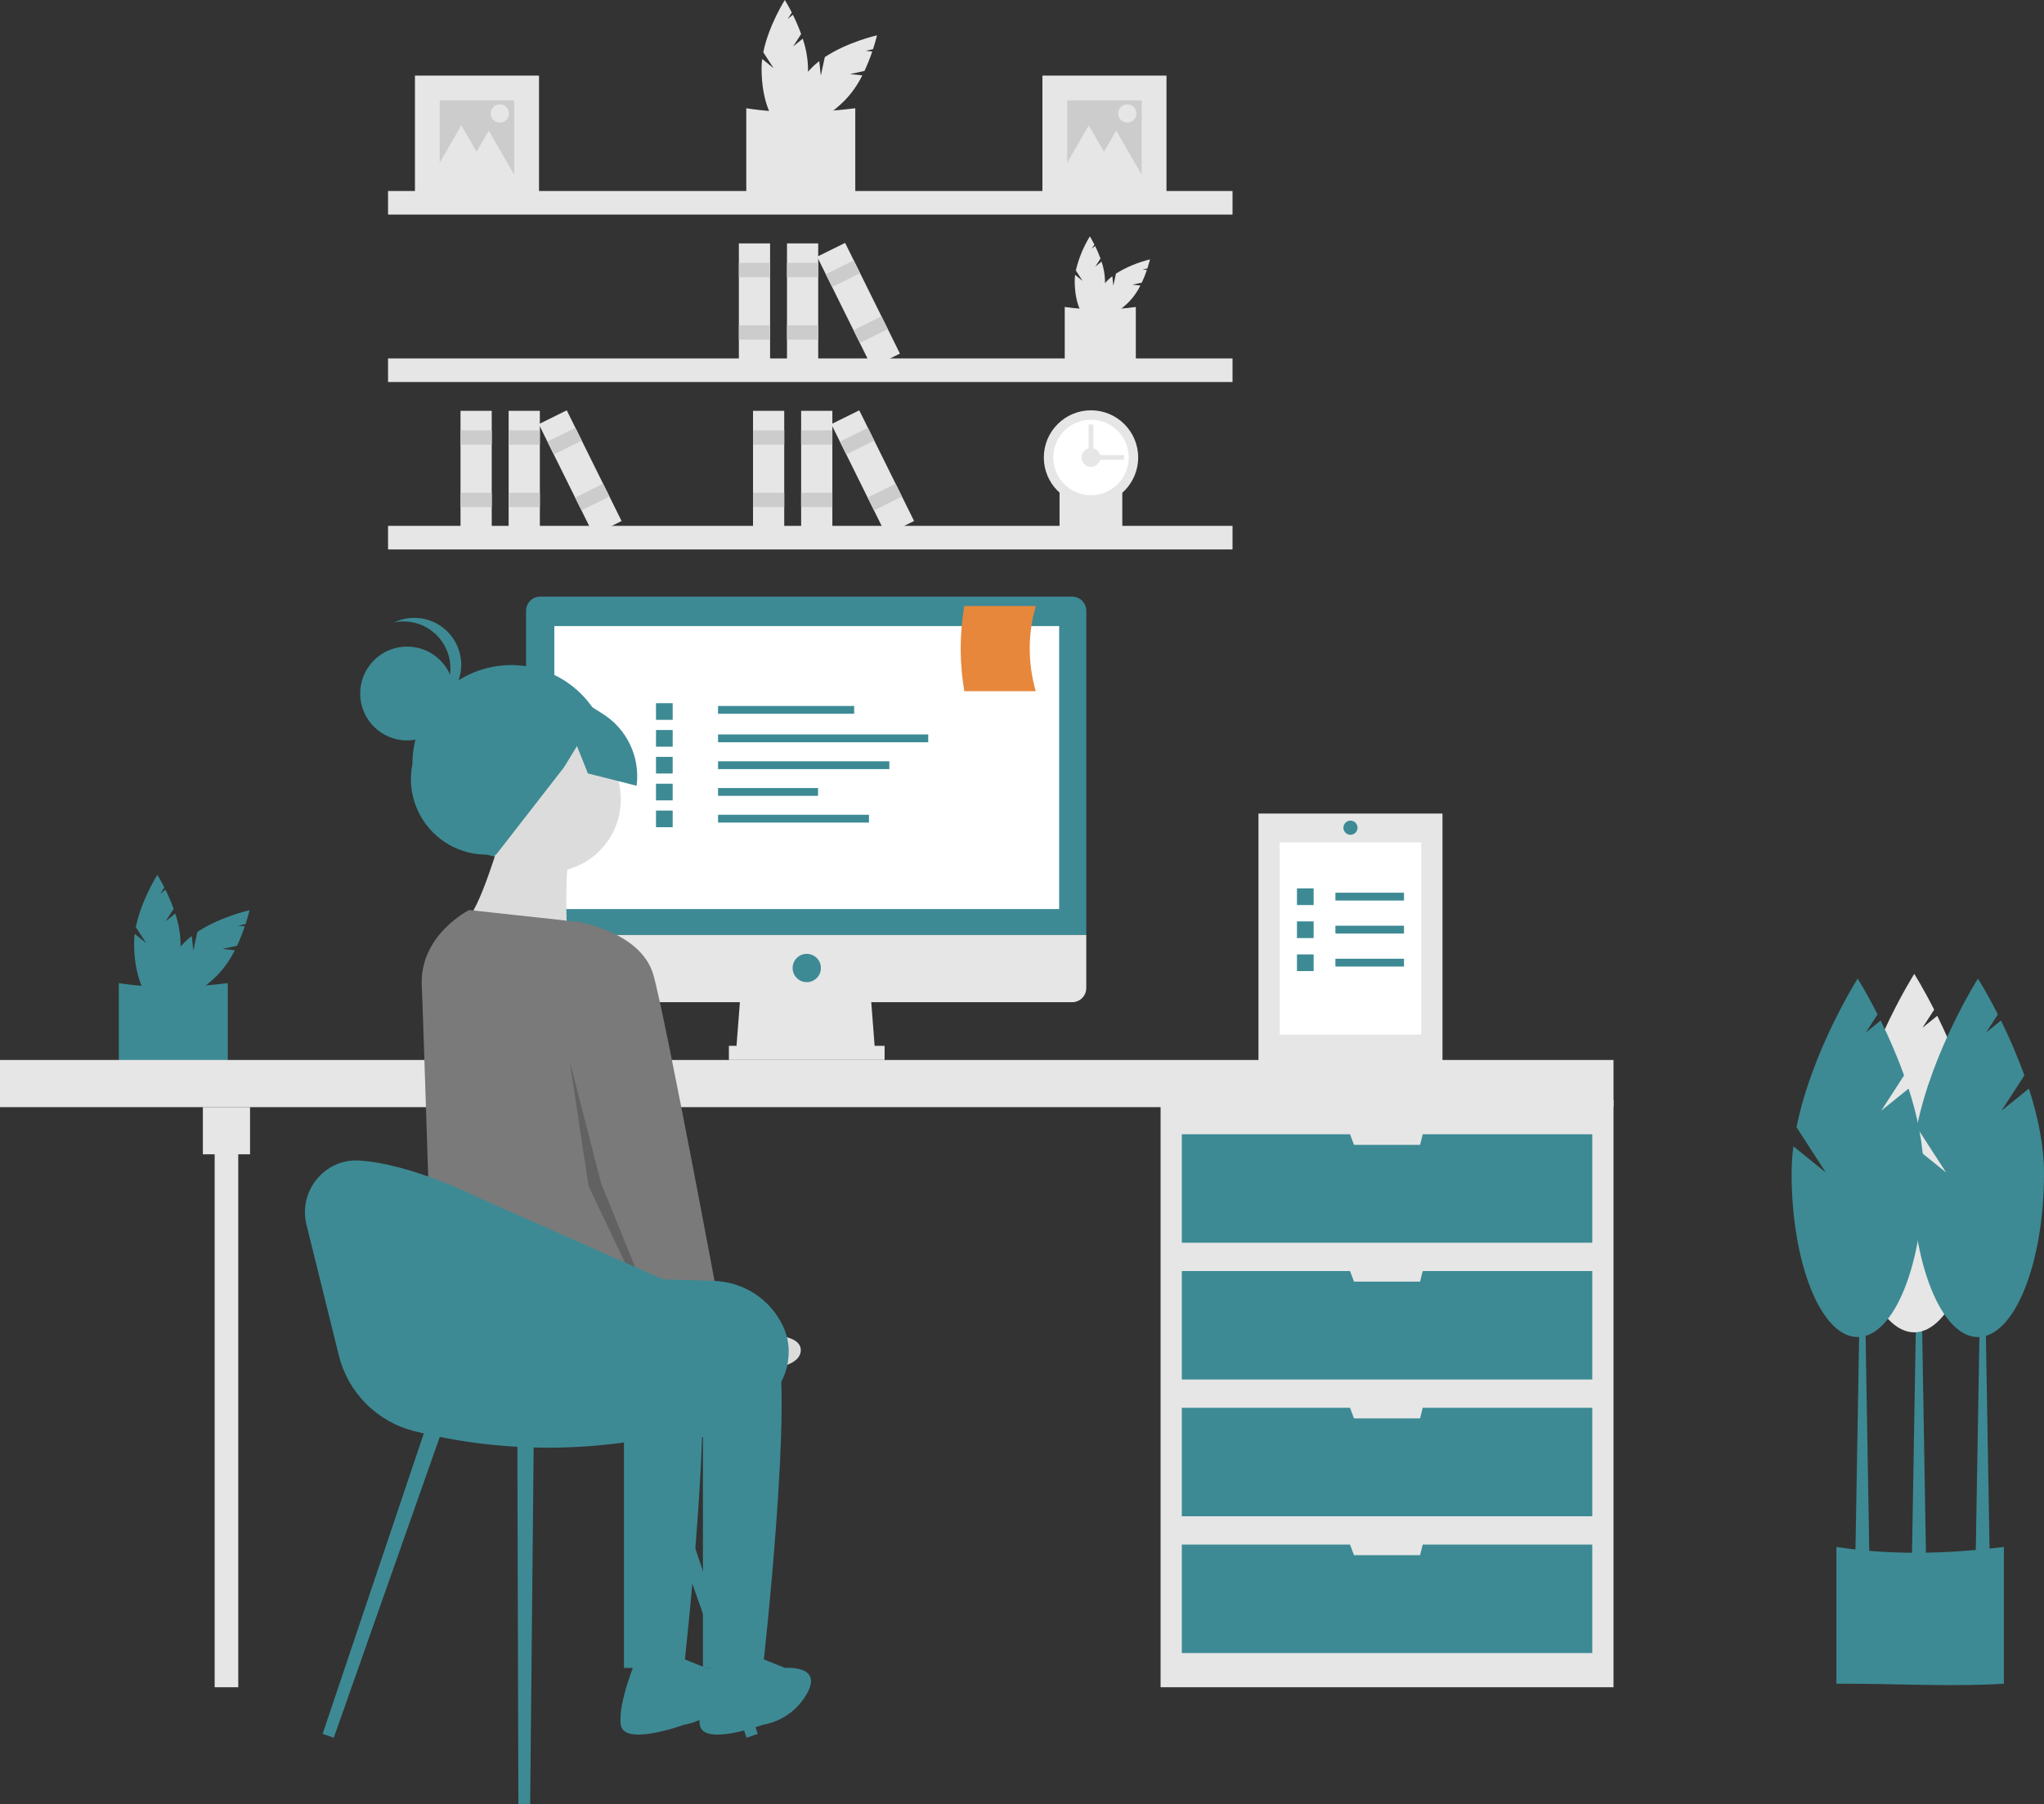 <svg width="401" height="354" viewBox="0 0 401 354" fill="none" xmlns="http://www.w3.org/2000/svg">
<rect x="0" y="0" width="401" height="354" fill="#333333" stroke="none"/>
<g clip-path="url(#clip0_1541:7518)">
<path d="M155.593 9.116L157.17 6.679C156.702 5.388 156.162 4.123 155.552 2.893L154.533 3.716L155.34 2.469C154.571 0.954 153.965 0 153.965 0C153.965 0 150.803 4.983 149.746 10.259L151.77 13.385L149.53 11.576C149.45 12.191 149.409 12.81 149.407 13.43C149.407 19.678 151.448 24.743 153.965 24.743C156.483 24.743 158.524 19.678 158.524 13.43C158.476 11.442 158.125 9.473 157.481 7.591L155.593 9.116Z" fill="#E6E6E6"/>
<path d="M166.754 14.533L169.592 13.925C170.175 12.681 170.687 11.405 171.126 10.103L169.823 9.965L171.276 9.653C171.803 8.039 172.049 6.936 172.049 6.936C172.049 6.936 166.289 8.223 161.812 11.207L161.031 14.848L160.727 11.986C160.236 12.364 159.769 12.772 159.329 13.209C154.911 17.627 152.772 22.652 154.552 24.432C156.332 26.212 161.357 24.073 165.776 19.655C167.148 18.216 168.292 16.575 169.167 14.789L166.754 14.533Z" fill="#E6E6E6"/>
<path d="M167.791 38.71C161.21 39.131 154.039 38.686 146.41 38.71V21.245C153.132 22.292 160.301 22.184 167.791 21.245V38.71Z" fill="#E6E6E6"/>
<path d="M214.874 52.328L215.902 50.739C215.598 49.897 215.245 49.072 214.848 48.27L214.183 48.807L214.709 47.993C214.207 47.006 213.813 46.383 213.813 46.383C212.546 48.453 211.617 50.711 211.061 53.073L212.381 55.112L210.92 53.933C210.868 54.334 210.841 54.737 210.84 55.141C210.84 59.216 212.171 62.519 213.813 62.519C215.454 62.519 216.785 59.216 216.785 55.141C216.754 53.845 216.525 52.561 216.105 51.334L214.874 52.328Z" fill="#E6E6E6"/>
<path d="M222.153 55.861L224.004 55.464C224.384 54.653 224.718 53.821 225.004 52.972L224.154 52.882L225.102 52.679C225.445 51.626 225.606 50.907 225.606 50.907C223.247 51.474 220.993 52.414 218.93 53.692L218.421 56.067L218.222 54.2C217.902 54.446 217.597 54.713 217.311 54.998C214.429 57.879 213.034 61.156 214.195 62.316C215.356 63.477 218.633 62.082 221.515 59.201C222.41 58.263 223.155 57.193 223.726 56.028L222.153 55.861Z" fill="#E6E6E6"/>
<path d="M222.829 71.628C218.537 71.903 213.86 71.612 208.885 71.628V60.239C213.51 60.886 218.203 60.886 222.829 60.239V71.628Z" fill="#E6E6E6"/>
<path d="M220.178 105.381C216.389 105.624 212.259 105.367 207.866 105.381V95.325C211.951 95.897 216.094 95.897 220.178 95.325V105.381Z" fill="#E6E6E6"/>
<path d="M241.803 37.482H76.128V42.109H241.803V37.482Z" fill="#E6E6E6"/>
<path d="M241.803 70.337H76.128V74.964H241.803V70.337Z" fill="#E6E6E6"/>
<path d="M241.803 103.191H76.128V107.818H241.803V103.191Z" fill="#E6E6E6"/>
<path d="M214.036 99.026C219.148 99.026 223.292 94.883 223.292 89.772C223.292 84.66 219.148 80.517 214.036 80.517C208.925 80.517 204.781 84.66 204.781 89.772C204.781 94.883 208.925 99.026 214.036 99.026Z" fill="#E6E6E6"/>
<path d="M214.036 97.175C218.126 97.175 221.441 93.861 221.441 89.772C221.441 85.683 218.126 82.368 214.036 82.368C209.947 82.368 206.632 85.683 206.632 89.772C206.632 93.861 209.947 97.175 214.036 97.175Z" fill="white"/>
<path d="M214.036 91.623C215.059 91.623 215.888 90.794 215.888 89.772C215.888 88.749 215.059 87.921 214.036 87.921C213.014 87.921 212.185 88.749 212.185 89.772C212.185 90.794 213.014 91.623 214.036 91.623Z" fill="#E6E6E6"/>
<path d="M220.515 90.234V89.309H213.111V90.234H220.515Z" fill="#E6E6E6"/>
<path d="M213.574 90.697H214.499V83.293H213.574V90.697Z" fill="#E6E6E6"/>
<path d="M160.519 47.762H154.395V72.001H160.519V47.762Z" fill="#E6E6E6"/>
<path d="M160.519 51.59H154.395V54.396H160.519V51.59Z" fill="#CCCCCC"/>
<path d="M160.519 63.837H154.395V66.643H160.519V63.837Z" fill="#CCCCCC"/>
<path d="M151.078 47.762H144.954V72.001H151.078V47.762Z" fill="#E6E6E6"/>
<path d="M151.078 51.59H144.954V54.396H151.078V51.59Z" fill="#CCCCCC"/>
<path d="M151.078 63.837H144.954V66.643H151.078V63.837Z" fill="#CCCCCC"/>
<path d="M165.796 47.662L160.307 50.379L171.063 72.102L176.551 69.385L165.796 47.662Z" fill="#E6E6E6"/>
<path d="M167.494 51.092L162.006 53.809L163.251 56.324L168.739 53.607L167.494 51.092Z" fill="#CCCCCC"/>
<path d="M172.928 62.068L167.44 64.784L168.685 67.3L174.174 64.583L172.928 62.068Z" fill="#CCCCCC"/>
<path d="M105.911 80.617H99.787V104.856H105.911V80.617Z" fill="#E6E6E6"/>
<path d="M105.911 84.444H99.787V87.251H105.911V84.444Z" fill="#CCCCCC"/>
<path d="M105.911 96.691H99.787V99.498H105.911V96.691Z" fill="#CCCCCC"/>
<path d="M96.47 80.617H90.346V104.856H96.47V80.617Z" fill="#E6E6E6"/>
<path d="M96.47 84.444H90.346V87.251H96.47V84.444Z" fill="#CCCCCC"/>
<path d="M96.47 96.691H90.346V99.498H96.47V96.691Z" fill="#CCCCCC"/>
<path d="M111.187 80.517L105.699 83.234L116.455 104.956L121.943 102.239L111.187 80.517Z" fill="#E6E6E6"/>
<path d="M112.886 83.947L107.397 86.664L108.643 89.179L114.131 86.462L112.886 83.947Z" fill="#CCCCCC"/>
<path d="M118.32 94.922L112.832 97.639L114.077 100.154L119.565 97.437L118.32 94.922Z" fill="#CCCCCC"/>
<path d="M163.296 80.617H157.172V104.856H163.296V80.617Z" fill="#E6E6E6"/>
<path d="M163.296 84.444H157.172V87.251H163.296V84.444Z" fill="#CCCCCC"/>
<path d="M163.296 96.691H157.172V99.498H163.296V96.691Z" fill="#CCCCCC"/>
<path d="M153.855 80.617H147.731V104.856H153.855V80.617Z" fill="#E6E6E6"/>
<path d="M153.855 84.444H147.731V87.251H153.855V84.444Z" fill="#CCCCCC"/>
<path d="M153.855 96.691H147.731V99.498H153.855V96.691Z" fill="#CCCCCC"/>
<path d="M168.572 80.517L163.084 83.234L173.84 104.956L179.328 102.239L168.572 80.517Z" fill="#E6E6E6"/>
<path d="M170.271 83.947L164.782 86.664L166.028 89.179L171.516 86.462L170.271 83.947Z" fill="#CCCCCC"/>
<path d="M175.705 94.922L170.217 97.639L171.462 100.154L176.95 97.437L175.705 94.922Z" fill="#CCCCCC"/>
<path d="M228.845 14.835H204.506V39.173H228.845V14.835Z" fill="#E6E6E6"/>
<path d="M223.977 19.703H209.374V34.305H223.977V19.703Z" fill="#CCCCCC"/>
<path d="M213.601 24.604L216.698 29.967L219.794 35.33H213.601H207.408L210.505 29.967L213.601 24.604Z" fill="#E6E6E6"/>
<path d="M218.981 25.629L222.078 30.992L225.174 36.354H218.981H212.788L215.885 30.992L218.981 25.629Z" fill="#E6E6E6"/>
<path d="M221.159 24.058C222.15 24.058 222.953 23.255 222.953 22.265C222.953 21.274 222.15 20.471 221.159 20.471C220.169 20.471 219.366 21.274 219.366 22.265C219.366 23.255 220.169 24.058 221.159 24.058Z" fill="#E6E6E6"/>
<path d="M105.746 14.835H81.406V39.173H105.746V14.835Z" fill="#E6E6E6"/>
<path d="M100.878 19.703H86.274V34.305H100.878V19.703Z" fill="#CCCCCC"/>
<path d="M90.501 24.604L93.598 29.967L96.694 35.33H90.501H84.308L87.404 29.967L90.501 24.604Z" fill="#E6E6E6"/>
<path d="M95.882 25.629L98.978 30.992L102.074 36.354H95.882H89.689L92.785 30.992L95.882 25.629Z" fill="#E6E6E6"/>
<path d="M98.059 24.058C99.05 24.058 99.853 23.255 99.853 22.265C99.853 21.274 99.05 20.471 98.059 20.471C97.069 20.471 96.266 21.274 96.266 22.265C96.266 23.255 97.069 24.058 98.059 24.058Z" fill="#E6E6E6"/>
<path d="M32.493 180.792L34.07 178.356C33.603 177.064 33.062 175.8 32.453 174.569L31.433 175.393L32.24 174.145C31.471 172.631 30.866 171.677 30.866 171.677C30.866 171.677 27.703 176.659 26.647 181.935L28.67 185.062L26.43 183.253C26.35 183.867 26.309 184.486 26.307 185.106C26.307 191.354 28.348 196.419 30.866 196.419C33.383 196.419 35.424 191.354 35.424 185.106C35.377 183.118 35.025 181.149 34.381 179.268L32.493 180.792Z" fill="#3D8A94"/>
<path d="M43.654 186.209L46.492 185.601C47.075 184.357 47.587 183.082 48.026 181.78L46.723 181.641L48.176 181.33C48.703 179.715 48.95 178.612 48.95 178.612C48.95 178.612 43.19 179.9 38.712 182.883L37.931 186.525L37.627 183.662C37.136 184.04 36.669 184.449 36.229 184.886C31.811 189.304 29.672 194.328 31.452 196.108C33.232 197.888 38.257 195.75 42.676 191.332C44.048 189.892 45.192 188.252 46.067 186.466L43.654 186.209Z" fill="#3D8A94"/>
<path d="M44.691 210.387C38.11 210.808 30.939 210.362 23.31 210.387V192.922C30.032 193.968 37.201 193.861 44.691 192.922V210.387Z" fill="#3D8A94"/>
<path d="M316.542 215.868H227.688V331.091H316.542V215.868Z" fill="#E6E6E6"/>
<path d="M46.741 221.884H42.113V331.091H46.741V221.884Z" fill="#E6E6E6"/>
<path d="M316.542 208.002H0V217.257H316.542V208.002Z" fill="#E6E6E6"/>
<path d="M49.055 217.257H39.799V226.511H49.055V217.257Z" fill="#E6E6E6"/>
<path d="M279.115 222.578L278.594 224.66H265.636L264.856 222.578H231.853V243.864H312.377V222.578H279.115Z" fill="#3D8A94"/>
<path d="M279.115 249.417L278.594 251.499H265.636L264.856 249.417H231.853V270.703H312.377V249.417H279.115Z" fill="#3D8A94"/>
<path d="M279.115 276.256L278.594 278.338H265.636L264.856 276.256H231.853V297.542H312.377V276.256H279.115Z" fill="#3D8A94"/>
<path d="M279.115 303.095L278.594 305.177H265.636L264.856 303.095H231.853V324.381H312.377V303.095H279.115Z" fill="#3D8A94"/>
<path d="M171.692 206.613H144.388L145.313 194.582H170.766L171.692 206.613Z" fill="#E6E6E6"/>
<path d="M173.543 205.225H143V208.002H173.543V205.225Z" fill="#E6E6E6"/>
<path d="M210.334 117.073H105.977C105.241 117.073 104.534 117.366 104.014 117.886C103.493 118.407 103.2 119.113 103.2 119.85V183.476H213.111V119.85C213.111 119.113 212.818 118.407 212.298 117.886C211.777 117.366 211.071 117.073 210.334 117.073Z" fill="#3D8A94"/>
<path d="M103.2 183.476V193.888C103.2 194.624 103.493 195.331 104.014 195.851C104.534 196.372 105.241 196.665 105.977 196.665H210.334C211.071 196.665 211.777 196.372 212.298 195.851C212.818 195.331 213.111 194.624 213.111 193.888V183.476H103.2Z" fill="#E6E6E6"/>
<path d="M207.789 122.857H108.754V178.386H207.789V122.857Z" fill="white"/>
<path d="M158.271 192.731C159.805 192.731 161.048 191.488 161.048 189.955C161.048 188.421 159.805 187.178 158.271 187.178C156.738 187.178 155.495 188.421 155.495 189.955C155.495 191.488 156.738 192.731 158.271 192.731Z" fill="#3D8A94"/>
<path d="M393.133 330.396C383.019 331.043 371.999 330.359 360.275 330.396V303.557C370.606 305.166 381.622 305 393.133 303.557V330.396Z" fill="#3D8A94"/>
<path d="M377.861 305.967H375.084L376.01 251.731H376.935L377.861 305.967Z" fill="#3D8A94"/>
<path d="M390.356 306.334H387.579L388.505 252.097H389.43L390.356 306.334Z" fill="#3D8A94"/>
<path d="M366.754 306.334H363.977L364.903 252.097H365.828L366.754 306.334Z" fill="#3D8A94"/>
<path d="M380.175 217.025L384.657 210.099C383.328 206.427 381.793 202.833 380.059 199.335L377.16 201.675L379.455 198.129C377.268 193.824 375.547 191.112 375.547 191.112C375.547 191.112 366.558 205.276 363.554 220.274L369.306 229.162L362.939 224.02C362.712 225.767 362.595 227.526 362.589 229.288C362.589 247.049 368.391 261.448 375.547 261.448C382.704 261.448 388.505 247.049 388.505 229.288C388.505 223.781 387.259 218.021 385.541 212.692L380.175 217.025Z" fill="#E6E6E6"/>
<path d="M392.67 217.951L397.152 211.024C395.823 207.352 394.288 203.759 392.554 200.26L389.655 202.601L391.95 199.054C389.763 194.749 388.042 192.037 388.042 192.037C388.042 192.037 379.053 206.202 376.049 221.199L381.801 230.088L375.434 224.945C375.207 226.692 375.09 228.452 375.084 230.213C375.084 247.975 380.886 262.374 388.042 262.374C395.199 262.374 401 247.975 401 230.213C401 224.707 399.754 218.946 398.036 213.617L392.67 217.951Z" fill="#3D8A94"/>
<path d="M369.068 217.951L373.55 211.024C372.221 207.352 370.686 203.759 368.952 200.26L366.053 202.601L368.348 199.054C366.161 194.749 364.44 192.037 364.44 192.037C364.44 192.037 355.451 206.202 352.447 221.199L358.199 230.088L351.832 224.945C351.605 226.692 351.488 228.452 351.482 230.213C351.482 247.975 357.284 262.374 364.44 262.374C371.597 262.374 377.398 247.975 377.398 230.213C377.398 224.707 376.152 218.946 374.434 213.617L369.068 217.951Z" fill="#3D8A94"/>
<path d="M167.572 138.532H140.869V140.065H167.572V138.532Z" fill="#3D8A94"/>
<path d="M182.104 144.123H140.869V145.656H182.104V144.123Z" fill="#3D8A94"/>
<path d="M174.475 149.39H140.869V150.923H174.475V149.39Z" fill="#3D8A94"/>
<path d="M160.488 154.638H140.869V156.171H160.488V154.638Z" fill="#3D8A94"/>
<path d="M170.479 159.885H140.869V161.418H170.479V159.885Z" fill="#3D8A94"/>
<path d="M131.968 137.987H128.699V141.256H131.968V137.987Z" fill="#3D8A94"/>
<path d="M131.968 143.254H128.699V146.524H131.968V143.254Z" fill="#3D8A94"/>
<path d="M131.968 148.522H128.699V151.791H131.968V148.522Z" fill="#3D8A94"/>
<path d="M131.968 153.789H128.699V157.059H131.968V153.789Z" fill="#3D8A94"/>
<path d="M131.968 159.057H128.699V162.326H131.968V159.057Z" fill="#3D8A94"/>
<path d="M203.201 135.63H189.188C188.232 130.103 188.232 124.452 189.188 118.924H203.201C201.622 124.381 201.622 130.173 203.201 135.63Z" fill="#E7873B"/>
<path d="M101.24 169.113L95.475 167.708C93.275 167.711 91.102 167.225 89.113 166.285C87.124 165.345 85.369 163.974 83.975 162.273C82.581 160.571 81.583 158.581 81.052 156.446C80.522 154.311 80.473 152.085 80.909 149.929C80.902 144.785 82.94 139.848 86.573 136.206C90.207 132.564 95.138 130.514 100.283 130.508H100.283C105.428 130.501 110.365 132.539 114.007 136.172C117.65 139.805 119.7 144.736 119.706 149.88V149.881C122.975 161.254 112.738 171.916 101.24 169.113Z" fill="#3D8A94"/>
<path d="M107.537 171.141C115.409 171.141 121.79 164.76 121.79 156.889C121.79 149.017 115.409 142.636 107.537 142.636C99.664 142.636 93.283 149.017 93.283 156.889C93.283 164.76 99.664 171.141 107.537 171.141Z" fill="#DCDCDC"/>
<path d="M98.241 164.325C98.241 164.325 93.903 179.197 91.424 180.437C88.945 181.676 111.255 183.535 111.255 183.535C111.255 183.535 110.635 169.282 111.875 168.043C113.114 166.804 98.241 164.325 98.241 164.325Z" fill="#DCDCDC"/>
<path d="M120.551 256.037C120.551 256.037 148.439 253.558 152.157 262.854C155.876 272.149 149.678 327.3 149.678 327.3H137.903V282.064C137.903 282.064 87.697 267.794 87.697 262.836C87.697 257.879 120.551 256.037 120.551 256.037Z" fill="#3D8A94"/>
<path d="M147.819 324.822L154.017 327.3C154.017 327.3 161.453 326.681 158.355 332.258C157.468 333.877 156.227 335.275 154.725 336.347C153.223 337.42 151.498 338.141 149.678 338.454C149.678 338.454 137.904 342.792 137.284 338.454C136.664 334.117 140.382 325.441 140.382 325.441L147.819 324.822Z" fill="#3D8A94"/>
<path d="M105.058 256.037C105.058 256.037 132.946 253.559 136.664 262.854C140.382 272.149 134.185 327.3 134.185 327.3H122.41V282.064C122.41 282.064 86.772 273.809 86.772 268.852C86.772 266.523 84.343 254.687 88.623 252.193C93.453 249.379 105.058 256.037 105.058 256.037Z" fill="#3D8A94"/>
<path d="M132.326 324.822L138.523 327.3C138.523 327.3 145.96 326.681 142.861 332.258C141.974 333.877 140.734 335.275 139.231 336.347C137.729 337.42 136.004 338.141 134.185 338.454C134.185 338.454 122.41 342.792 121.79 338.454C121.171 334.117 124.889 325.441 124.889 325.441L132.326 324.822Z" fill="#3D8A94"/>
<path d="M92.043 178.578L110.668 180.602C113.542 180.914 116.244 182.127 118.388 184.066C120.532 186.006 122.008 188.573 122.606 191.402L129.847 225.673C129.847 225.673 132.326 259.755 127.368 261.614C122.41 263.473 115.593 254.178 106.297 255.418C97.001 256.657 84.916 259.445 84.916 259.445C84.916 259.445 82.997 198.44 82.747 193.45C82.248 183.475 92.043 178.578 92.043 178.578Z" fill="#7A7A7A"/>
<path d="M136.159 257.808L143.805 262.31C143.805 262.31 157.522 260.342 157.094 265.163C156.666 269.984 141.693 269.053 141.693 269.053L132.479 263.375L136.159 257.808Z" fill="#DCDCDC"/>
<path d="M79.87 145.297C84.955 145.297 89.077 141.175 89.077 136.09C89.077 131.006 84.955 126.884 79.87 126.884C74.785 126.884 70.662 131.006 70.662 136.09C70.662 141.175 74.785 145.297 79.87 145.297Z" fill="#3D8A94"/>
<path d="M88.365 131.141C88.364 129.779 88.061 128.435 87.477 127.204C86.894 125.974 86.044 124.888 84.99 124.026C83.936 123.164 82.703 122.546 81.381 122.218C80.06 121.889 78.681 121.858 77.346 122.127C78.524 121.57 79.807 121.27 81.11 121.246C82.413 121.223 83.706 121.476 84.903 121.989C86.101 122.502 87.176 123.264 88.057 124.223C88.939 125.183 89.606 126.319 90.015 127.556C90.425 128.793 90.567 130.103 90.432 131.399C90.297 132.694 89.889 133.947 89.234 135.073C88.579 136.2 87.692 137.174 86.632 137.932C85.573 138.69 84.364 139.214 83.086 139.47C84.666 138.726 86.001 137.548 86.936 136.073C87.871 134.598 88.367 132.887 88.365 131.141Z" fill="#3D8A94"/>
<path d="M96.264 136.362L108.677 134.077L118.223 140.06C120.57 141.53 122.446 143.643 123.629 146.148C124.811 148.653 125.25 151.444 124.894 154.19L115.333 151.767L113.192 146.399L110.643 150.578L97.311 167.733L89.826 162.967L83.153 152.511L96.264 136.362Z" fill="#3D8A94"/>
<path d="M106.486 183.849L112.684 180.75C112.684 180.75 125.698 182.61 128.177 191.285C130.656 199.96 141.811 260.069 141.811 260.069L131.276 265.027L116.402 228.466L106.486 183.849Z" fill="#7A7A7A"/>
<path opacity="0.2" d="M111.762 208.233L117.965 232.307L128.964 259.343L128.582 260.28L115.464 232.758L111.762 208.233Z" fill="black"/>
<path d="M65.482 340.994L63.295 340.241L84.484 277.307L87.547 278.362L65.482 340.994Z" fill="#3D8A94"/>
<path d="M146.472 340.994L148.659 340.241L127.469 277.307L124.407 278.362L146.472 340.994Z" fill="#3D8A94"/>
<path d="M101.697 353.992L104.01 354L104.729 280.432L101.49 280.42L101.697 353.992Z" fill="#3D8A94"/>
<path d="M60.126 240.328L66.473 265.978C67.362 269.57 69.213 272.853 71.826 275.472C74.44 278.092 77.718 279.95 81.308 280.848H81.308C99.009 285.273 117.542 285.153 135.184 280.501L144.661 278.002C150.167 276.55 154.307 271.821 154.699 266.141C154.858 264.132 154.494 262.117 153.643 260.291C153.606 260.213 153.569 260.135 153.532 260.057C152.296 257.519 150.389 255.367 148.018 253.834C145.647 252.301 142.902 251.446 140.08 251.36L130.042 251.037L93.482 234.841C93.482 234.841 80.908 228.455 70.571 227.74C63.745 227.267 58.483 233.686 60.126 240.328Z" fill="#3D8A94"/>
<path d="M282.991 159.645H246.894V208.696H282.991V159.645Z" fill="#E6E6E6"/>
<path d="M278.826 165.305H251.059V203.036H278.826V165.305Z" fill="white"/>
<path d="M275.44 175.179H261.987V176.712H275.44V175.179Z" fill="#3D8A94"/>
<path d="M257.714 174.33H254.444V177.6H257.714V174.33Z" fill="#3D8A94"/>
<path d="M275.44 181.657H261.987V183.19H275.44V181.657Z" fill="#3D8A94"/>
<path d="M257.714 180.809H254.444V184.078H257.714V180.809Z" fill="#3D8A94"/>
<path d="M275.44 188.136H261.987V189.668H275.44V188.136Z" fill="#3D8A94"/>
<path d="M257.714 187.287H254.444V190.557H257.714V187.287Z" fill="#3D8A94"/>
<path d="M266.331 162.422C266.331 161.655 265.709 161.034 264.942 161.034C264.176 161.034 263.554 161.655 263.554 162.422C263.554 163.188 264.176 163.81 264.942 163.81C265.709 163.81 266.331 163.188 266.331 162.422Z" fill="#3D8A94"/>
</g>
<defs>
<clipPath id="clip0_1541:7518">
<rect width="401" height="354" fill="white"/>
</clipPath>
</defs>
</svg>
